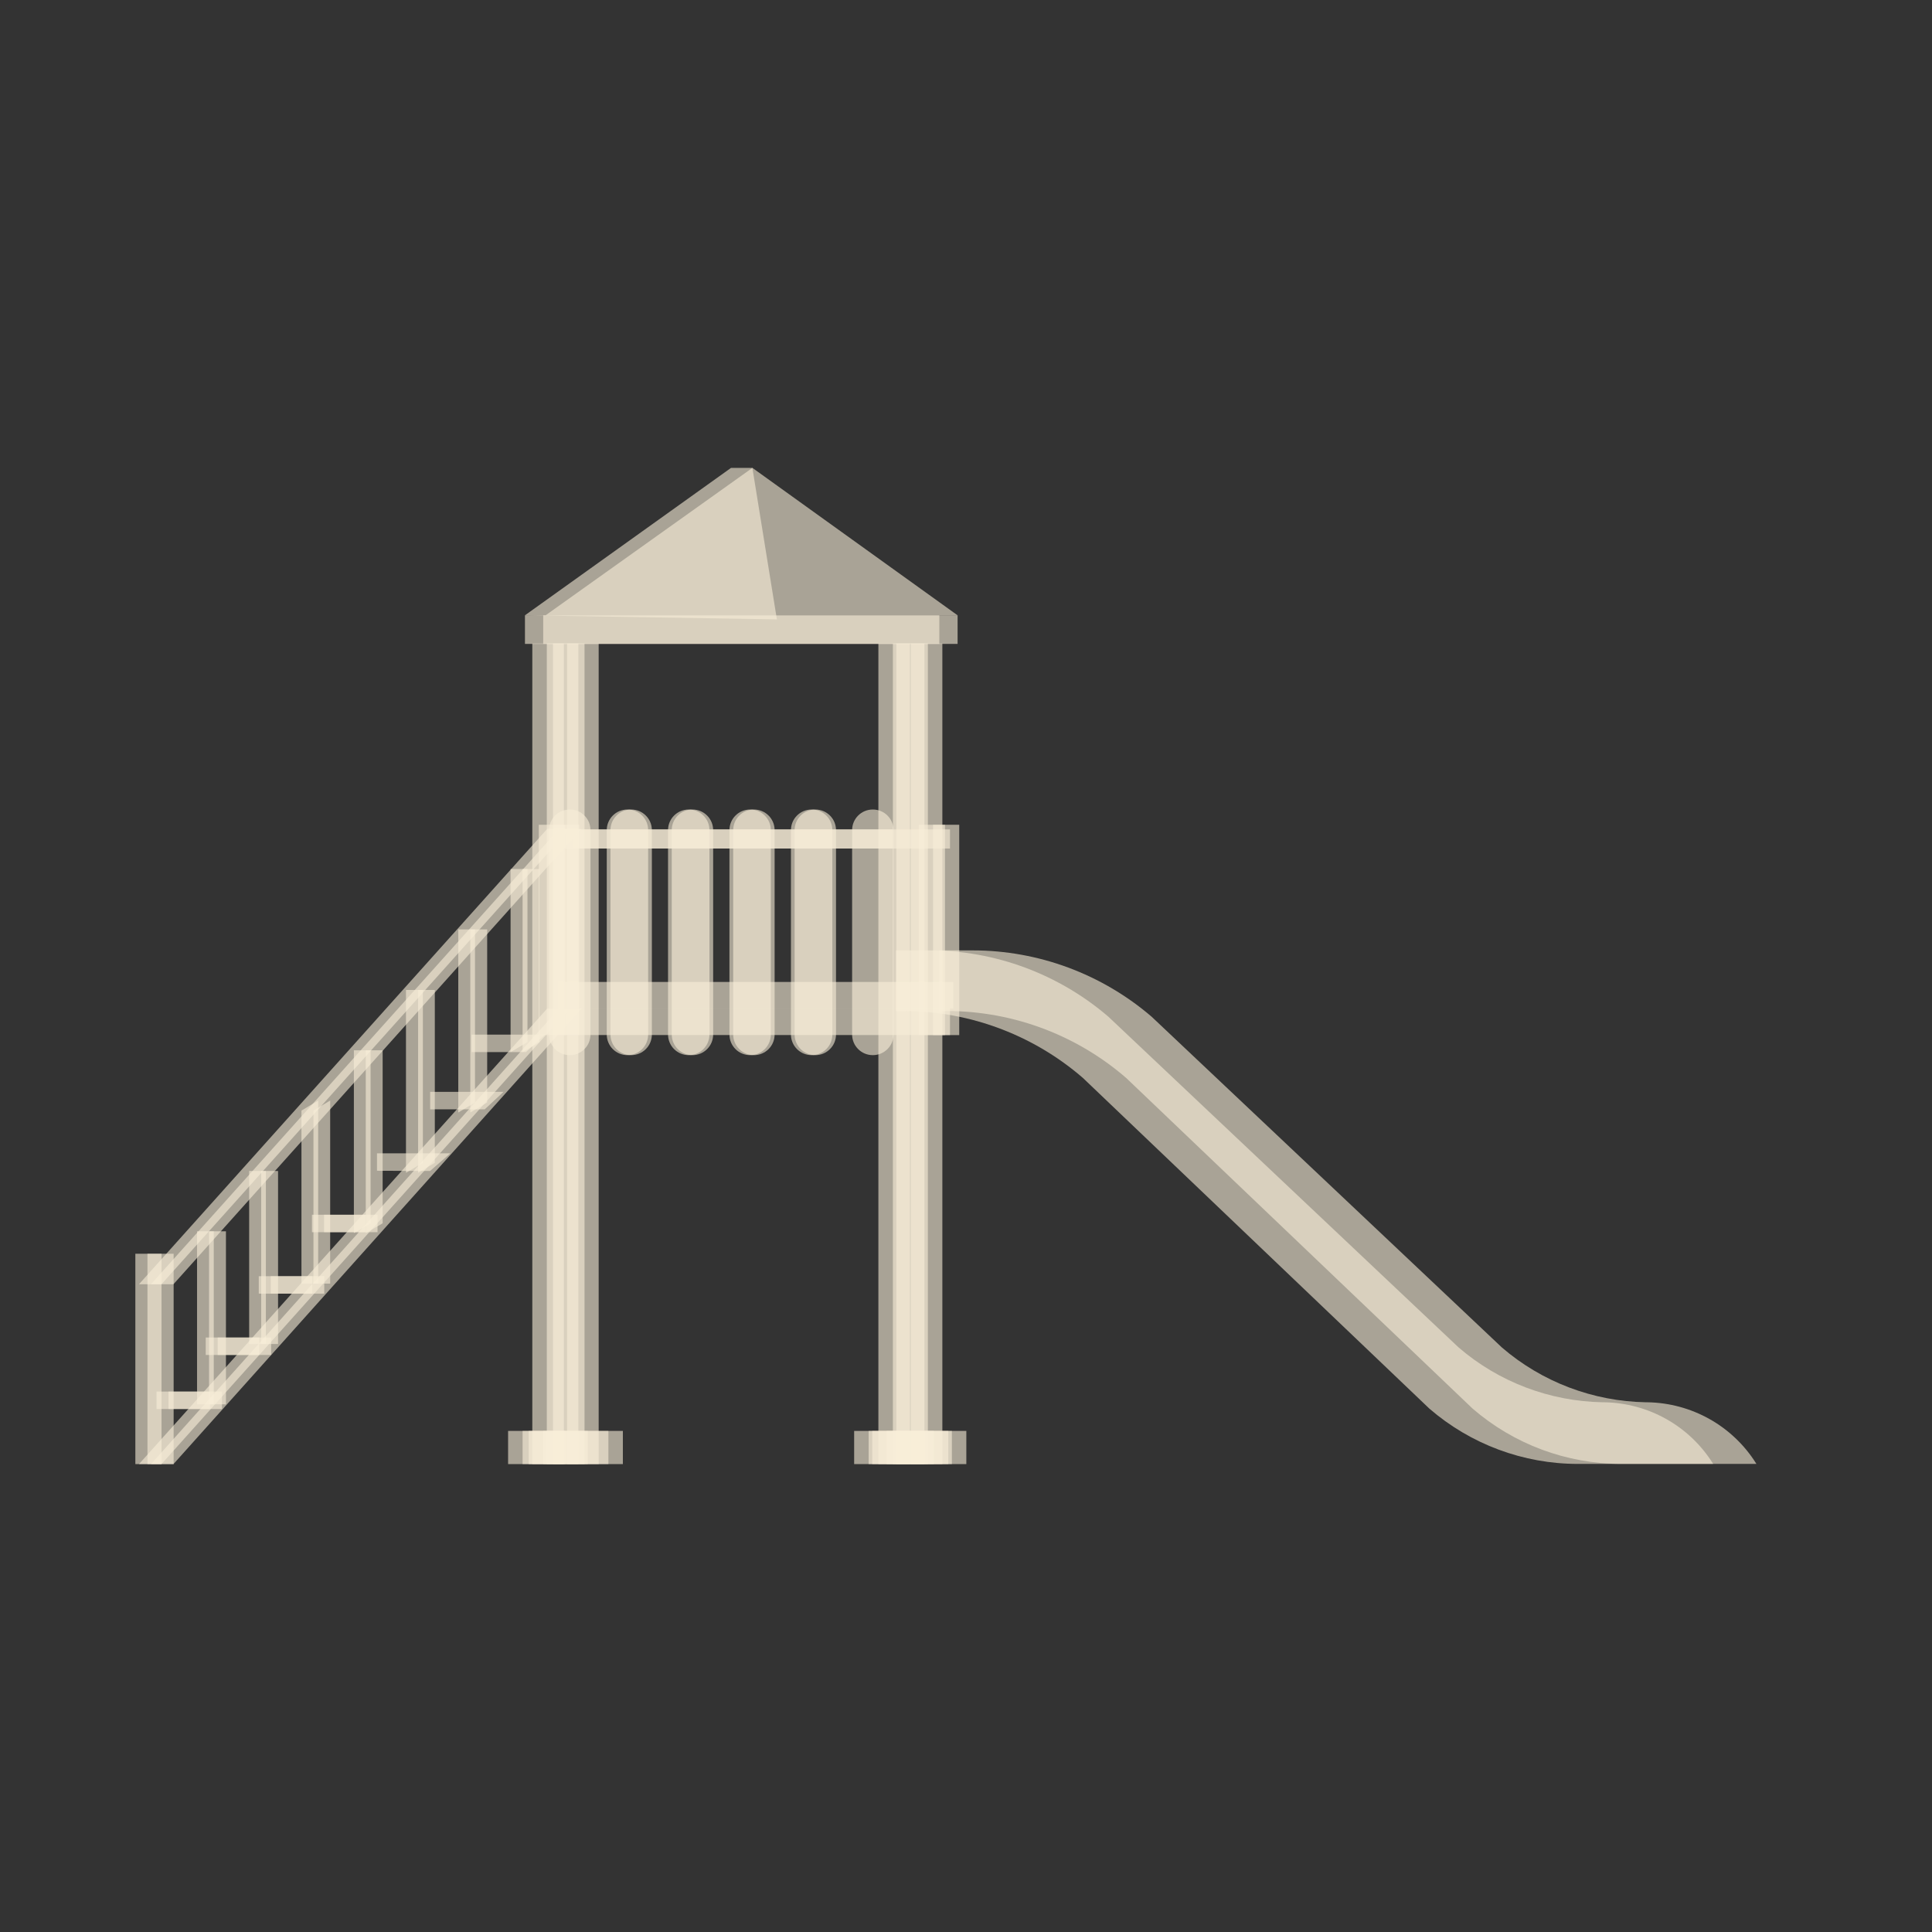 <?xml version="1.0" encoding="UTF-8"?> <svg xmlns="http://www.w3.org/2000/svg" width="200" height="200" viewBox="0 0 200 200" fill="none"><rect x="0" y="0" width="200" height="200" fill="#333333" stroke="none"/><g clip-path="url(#clip0_266_4108)"><path d="M92.389 85.859H59.391V87.839H92.389V85.859Z" fill="#F8EFD8" fill-opacity="0.6"></path><path d="M58.992 83.801H58.973C57.795 83.801 56.84 84.756 56.84 85.934V107.094C56.84 108.272 57.795 109.227 58.973 109.227H58.992C60.17 109.227 61.126 108.272 61.126 107.094V85.934C61.126 84.756 60.17 83.801 58.992 83.801Z" fill="#F8EFD8" fill-opacity="0.6"></path><path d="M65.348 83.801H65.329C64.15 83.801 63.195 84.756 63.195 85.934V107.094C63.195 108.272 64.15 109.227 65.329 109.227H65.348C66.526 109.227 67.481 108.272 67.481 107.094V85.934C67.481 84.756 66.526 83.801 65.348 83.801Z" fill="#F8EFD8" fill-opacity="0.6"></path><path d="M71.692 83.801H71.672C70.494 83.801 69.539 84.756 69.539 85.934V107.094C69.539 108.272 70.494 109.227 71.672 109.227H71.692C72.87 109.227 73.825 108.272 73.825 107.094V85.934C73.825 84.756 72.87 83.801 71.692 83.801Z" fill="#F8EFD8" fill-opacity="0.6"></path><path d="M78.055 83.801H78.036C76.857 83.801 75.902 84.756 75.902 85.934V107.094C75.902 108.272 76.857 109.227 78.036 109.227H78.055C79.233 109.227 80.188 108.272 80.188 107.094V85.934C80.188 84.756 79.233 83.801 78.055 83.801Z" fill="#F8EFD8" fill-opacity="0.6"></path><path d="M84.41 83.801H84.391C83.213 83.801 82.258 84.756 82.258 85.934V107.094C82.258 108.272 83.213 109.227 84.391 109.227H84.41C85.588 109.227 86.543 108.272 86.543 107.094V85.934C86.543 84.756 85.588 83.801 84.41 83.801Z" fill="#F8EFD8" fill-opacity="0.6"></path><path d="M98.679 101.652H57.801V104.401H98.679V101.652Z" fill="#F8EFD8" fill-opacity="0.6"></path><path d="M58.373 66.617H55.105V151.563H58.373V66.617Z" fill="#F8EFD8" fill-opacity="0.6"></path><path d="M60.842 148.127H52.598V151.567H60.842V148.127Z" fill="#F8EFD8" fill-opacity="0.6"></path><path d="M59.873 66.617H56.605V151.563H59.873V66.617Z" fill="#F8EFD8" fill-opacity="0.6"></path><path d="M58.499 148.127H54.098V151.567H58.499V148.127Z" fill="#F8EFD8" fill-opacity="0.6"></path><path d="M60.509 66.617H57.242V151.563H60.509V66.617Z" fill="#F8EFD8" fill-opacity="0.6"></path><path d="M62.979 148.127H54.734V151.567H62.979V148.127Z" fill="#F8EFD8" fill-opacity="0.6"></path><path d="M94.197 66.617H90.93V151.563H94.197V66.617Z" fill="#F8EFD8" fill-opacity="0.6"></path><path d="M96.667 148.127H88.422V151.567H96.667V148.127Z" fill="#F8EFD8" fill-opacity="0.6"></path><path d="M95.697 66.617H92.43V151.563H95.697V66.617Z" fill="#F8EFD8" fill-opacity="0.6"></path><path d="M98.167 148.127H89.922V151.567H98.167V148.127Z" fill="#F8EFD8" fill-opacity="0.6"></path><path d="M96.052 66.617H92.785V151.563H96.052V66.617Z" fill="#F8EFD8" fill-opacity="0.6"></path><path d="M98.538 148.127H90.293V151.567H98.538V148.127Z" fill="#F8EFD8" fill-opacity="0.6"></path><path d="M61.974 66.617H58.707V151.563H61.974V66.617Z" fill="#F8EFD8" fill-opacity="0.6"></path><path d="M64.479 148.127H56.234V151.567H64.479V148.127Z" fill="#F8EFD8" fill-opacity="0.6"></path><path d="M97.552 66.617H94.285V151.563H97.552V66.617Z" fill="#F8EFD8" fill-opacity="0.6"></path><path d="M100.034 148.127H91.789V151.567H100.034V148.127Z" fill="#F8EFD8" fill-opacity="0.6"></path><path d="M98.343 104.398H57.465V107.147H98.343V104.398Z" fill="#F8EFD8" fill-opacity="0.6"></path><path d="M98.343 85.859H57.465V87.839H98.343V85.859Z" fill="#F8EFD8" fill-opacity="0.6"></path><path d="M64.965 83.801H64.946C63.768 83.801 62.812 84.756 62.812 85.934V107.094C62.812 108.272 63.768 109.227 64.946 109.227H64.965C66.143 109.227 67.098 108.272 67.098 107.094V85.934C67.098 84.756 66.143 83.801 64.965 83.801Z" fill="#F8EFD8" fill-opacity="0.6"></path><path d="M71.309 83.801H71.29C70.111 83.801 69.156 84.756 69.156 85.934V107.094C69.156 108.272 70.111 109.227 71.29 109.227H71.309C72.487 109.227 73.442 108.272 73.442 107.094V85.934C73.442 84.756 72.487 83.801 71.309 83.801Z" fill="#F8EFD8" fill-opacity="0.6"></path><path d="M77.664 83.801H77.645C76.467 83.801 75.512 84.756 75.512 85.934V107.094C75.512 108.272 76.467 109.227 77.645 109.227H77.664C78.842 109.227 79.797 108.272 79.797 107.094V85.934C79.797 84.756 78.842 83.801 77.664 83.801Z" fill="#F8EFD8" fill-opacity="0.6"></path><path d="M84.031 83.801H84.012C82.834 83.801 81.879 84.756 81.879 85.934V107.094C81.879 108.272 82.834 109.227 84.012 109.227H84.031C85.21 109.227 86.165 108.272 86.165 107.094V85.934C86.165 84.756 85.21 83.801 84.031 83.801Z" fill="#F8EFD8" fill-opacity="0.6"></path><path d="M90.363 83.801H90.344C89.166 83.801 88.211 84.756 88.211 85.934V107.094C88.211 108.272 89.166 109.227 90.344 109.227H90.363C91.542 109.227 92.497 108.272 92.497 107.094V85.934C92.497 84.756 91.542 83.801 90.363 83.801Z" fill="#F8EFD8" fill-opacity="0.6"></path><path d="M92.731 104.669H92.846C99.899 104.496 106.779 106.975 112.103 111.588L147.964 145.816C152.231 149.506 157.689 151.543 163.339 151.543H177.35L177.311 151.486C174.87 147.603 170.642 145.24 166.068 145.163H165.915C160.437 145.067 155.152 143.068 151.001 139.493L114.736 105.246C109.585 100.826 103.012 98.385 96.228 98.385H92.75V104.65L92.731 104.669Z" fill="#F8EFD8" fill-opacity="0.6"></path><path d="M97.207 104.669H97.322C104.376 104.496 111.256 106.975 116.579 111.588L152.441 145.816C156.708 149.506 162.166 151.543 167.816 151.543H181.826L181.788 151.486C179.347 147.603 175.119 145.24 170.545 145.163H170.391C164.914 145.067 159.629 143.068 155.478 139.493L119.212 105.246C114.062 100.826 107.489 98.385 100.705 98.385H97.226V104.65L97.207 104.669Z" fill="#F8EFD8" fill-opacity="0.6"></path><path d="M77.886 48.435L80.423 64.118L54.344 63.695L75.676 48.435H77.886Z" fill="#F8EFD8" fill-opacity="0.6"></path><path d="M97.24 63.697H54.344V66.657H97.24V63.697Z" fill="#F8EFD8" fill-opacity="0.6"></path><path d="M99.126 63.695H56.48L77.89 48.435L99.126 63.695Z" fill="#F8EFD8" fill-opacity="0.6"></path><path d="M99.13 63.697H56.234V66.657H99.13V63.697Z" fill="#F8EFD8" fill-opacity="0.6"></path><path d="M21.738 144.055H16.203V145.861H21.738V144.055Z" fill="#F8EFD8" fill-opacity="0.6"></path><path d="M26.832 138.459H21.297V140.266H26.832V138.459Z" fill="#F8EFD8" fill-opacity="0.6"></path><path d="M32.324 132.111H26.789V133.918H32.324V132.111Z" fill="#F8EFD8" fill-opacity="0.6"></path><path d="M37.828 125.75H32.293V127.557H37.828V125.75Z" fill="#F8EFD8" fill-opacity="0.6"></path><path d="M22.128 127.463H20.398V145.375H22.128V127.463Z" fill="#F8EFD8" fill-opacity="0.6"></path><path d="M27.523 121.219H25.793V139.13H27.523V121.219Z" fill="#F8EFD8" fill-opacity="0.6"></path><path d="M32.937 132.879H31.207V114.967L32.937 113.93V132.879Z" fill="#F8EFD8" fill-opacity="0.6"></path><path d="M38.362 126.634L36.633 127.653V108.723H38.362V126.634Z" fill="#F8EFD8" fill-opacity="0.6"></path><path d="M43.776 120.371L42.027 121.409V102.479H43.776V120.371Z" fill="#F8EFD8" fill-opacity="0.6"></path><path d="M49.171 114.127L47.441 115.164V96.215H49.171V114.127Z" fill="#F8EFD8" fill-opacity="0.6"></path><path d="M54.604 107.877L52.855 108.914V89.965H54.604V107.877Z" fill="#F8EFD8" fill-opacity="0.6"></path><path d="M16.716 151.561H14.391L56.652 104.398H58.978L16.716 151.561Z" fill="#F8EFD8" fill-opacity="0.6"></path><path d="M16.716 132.942H14.391L56.652 85.799H58.978L16.716 132.942Z" fill="#F8EFD8" fill-opacity="0.6"></path><path d="M16.721 129.789H14.012V151.564H16.721V129.789Z" fill="#F8EFD8" fill-opacity="0.6"></path><path d="M44.524 121.216L39.027 121.197V119.391H46.619L44.524 121.216Z" fill="#F8EFD8" fill-opacity="0.6"></path><path d="M50.181 114.836H44.531V113.029H52.123L50.181 114.836Z" fill="#F8EFD8" fill-opacity="0.6"></path><path d="M54.447 108.912H48.816V107.105H56.408L54.447 108.912Z" fill="#F8EFD8" fill-opacity="0.6"></path><path d="M22.98 144.055H17.445V145.861H22.98V144.055Z" fill="#F8EFD8" fill-opacity="0.6"></path><path d="M28.07 138.459H22.535V140.266H28.07V138.459Z" fill="#F8EFD8" fill-opacity="0.6"></path><path d="M33.566 132.111H28.031V133.918H33.566V132.111Z" fill="#F8EFD8" fill-opacity="0.6"></path><path d="M39.082 125.75H33.547V127.557H39.082V125.75Z" fill="#F8EFD8" fill-opacity="0.6"></path><path d="M23.39 127.463H21.641V145.375H23.39V127.463Z" fill="#F8EFD8" fill-opacity="0.6"></path><path d="M28.784 121.219H27.035V139.13H28.784V121.219Z" fill="#F8EFD8" fill-opacity="0.6"></path><path d="M34.179 132.879H32.449V114.967L34.179 113.93V132.879Z" fill="#F8EFD8" fill-opacity="0.6"></path><path d="M39.612 126.634L37.863 127.653V108.723H39.612V126.634Z" fill="#F8EFD8" fill-opacity="0.6"></path><path d="M45.011 120.371L43.281 121.409V102.479H45.011V120.371Z" fill="#F8EFD8" fill-opacity="0.6"></path><path d="M50.432 114.127L48.684 115.164V96.215H50.432V114.127Z" fill="#F8EFD8" fill-opacity="0.6"></path><path d="M55.846 107.877L54.098 108.914V89.965H55.846V107.877Z" fill="#F8EFD8" fill-opacity="0.6"></path><path d="M17.958 151.561H15.633L57.894 104.398H60.201L17.958 151.561Z" fill="#F8EFD8" fill-opacity="0.6"></path><path d="M17.958 132.942H15.633L57.894 85.799H60.201L17.958 132.942Z" fill="#F8EFD8" fill-opacity="0.6"></path><path d="M17.975 129.789H15.266V151.564H17.975V129.789Z" fill="#F8EFD8" fill-opacity="0.6"></path><path d="M58.487 85.379H55.777V107.153H58.487V85.379Z" fill="#F8EFD8" fill-opacity="0.6"></path><path d="M97.823 85.379H95.113V107.153H97.823V85.379Z" fill="#F8EFD8" fill-opacity="0.6"></path><path d="M59.964 85.379H57.254V107.153H59.964V85.379Z" fill="#F8EFD8" fill-opacity="0.6"></path><path d="M99.3 85.379H96.59V107.153H99.3V85.379Z" fill="#F8EFD8" fill-opacity="0.6"></path></g><defs><clipPath id="clip0_266_4108"><rect width="167.797" height="103.127" fill="white" transform="translate(14.012 48.435)"></rect></clipPath></defs></svg> 